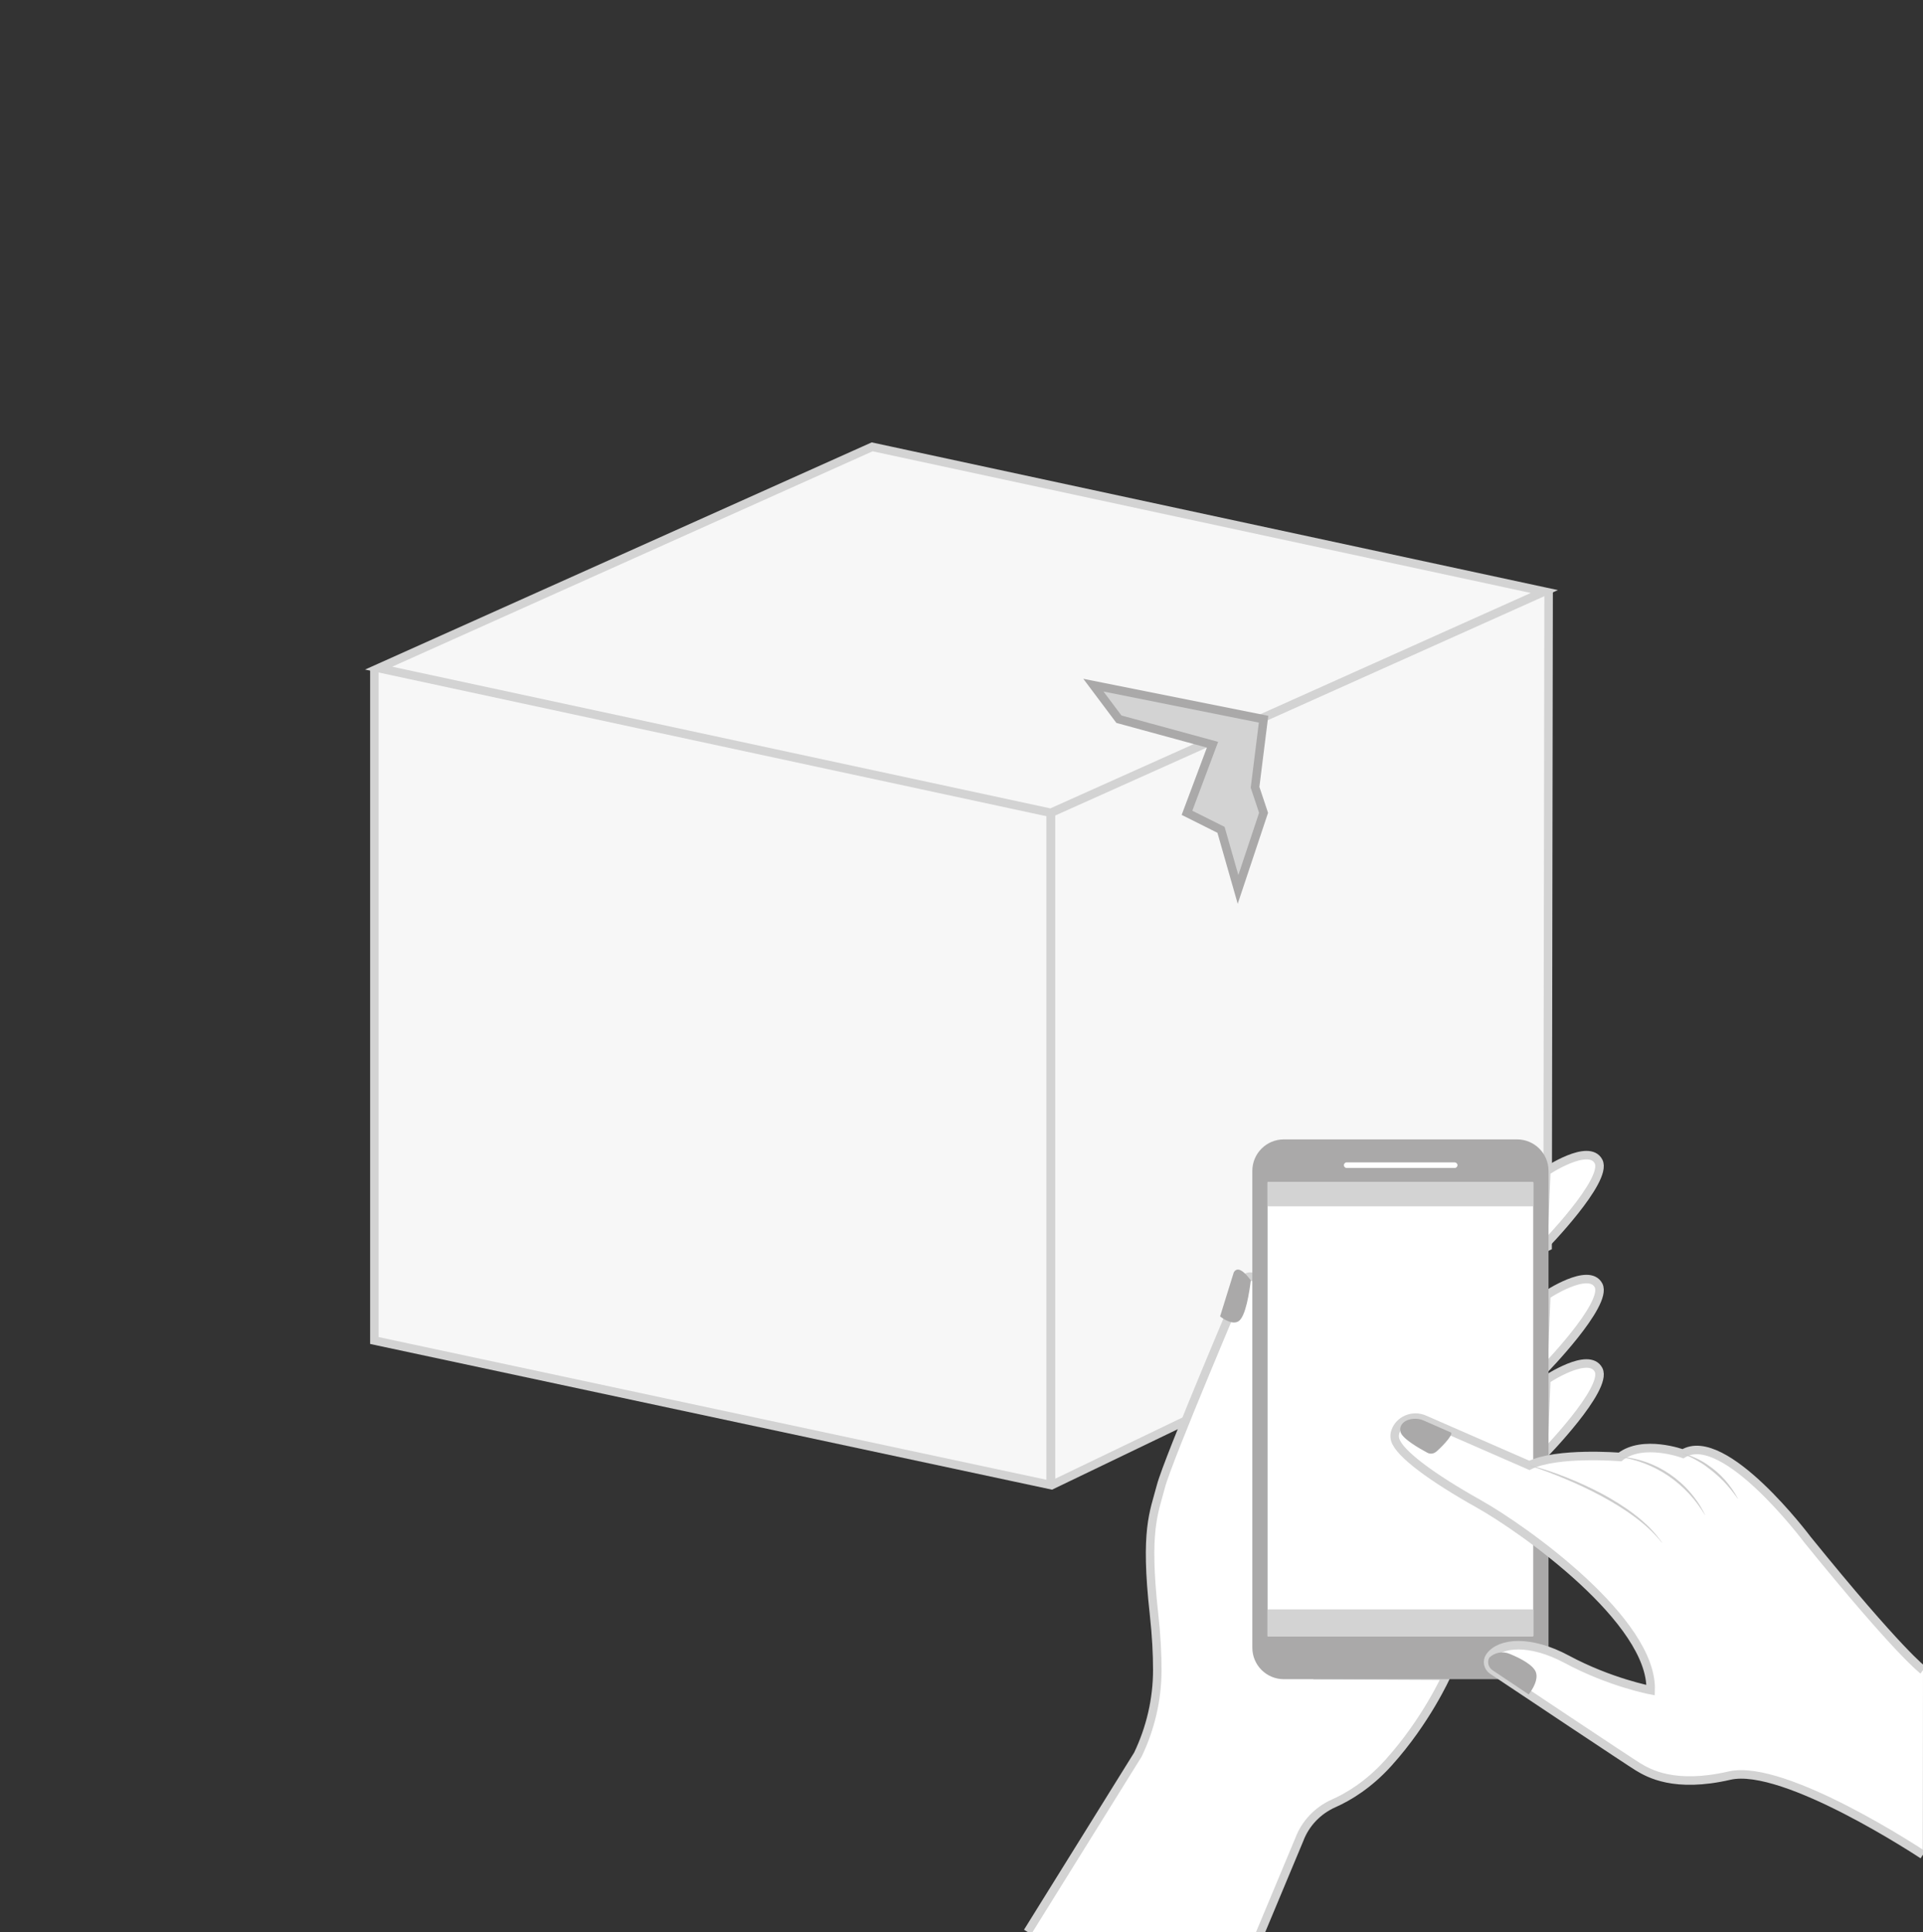 <?xml version="1.0" encoding="UTF-8"?>
<svg xmlns="http://www.w3.org/2000/svg" id="Layer_1" data-name="Layer 1" viewBox="0 0 226 227">
  <rect x="0" y="0" width="226" height="227" fill="#333333" stroke="none"/>
  <defs>
    <style>
      .cls-1, .cls-2, .cls-3, .cls-4 {
        stroke-miterlimit: 10;
      }

      .cls-1, .cls-2, .cls-4 {
        stroke: #d3d3d3;
      }

      .cls-1, .cls-5 {
        fill: #fff;
      }

      .cls-2 {
        fill: #f7f7f7;
      }

      .cls-2, .cls-3 {
        fill-rule: evenodd;
      }

      .cls-3 {
        stroke: #aaa9a9;
      }

      .cls-3, .cls-6 {
        fill: #d3d3d3;
      }

      .cls-6, .cls-7, .cls-8, .cls-5 {
        stroke-width: 0px;
      }

      .cls-7 {
        fill: #ccc;
      }

      .cls-8 {
        fill: #aaa9a9;
      }

      .cls-4 {
        fill: none;
      }
    </style>
  </defs>
  <polyline class="cls-2" points="44 78.5 44 157.5 123.58 174.5 181.88 146.46 182 69.5"></polyline>
  <line class="cls-4" x1="123.5" y1="95.5" x2="123.5" y2="174.5"></line>
  <g>
    <path class="cls-5" d="M193.48,173.76s-.2,1.81-1.72,1.94c1.52.13,1.72,1.94,1.72,1.94,0,0,.2-1.81,1.72-1.94-1.52-.13-1.72-1.94-1.72-1.94Z"></path>
    <path class="cls-5" d="M139.31,167.44s-.06.54-.51.57c.45.04.51.57.51.57,0,0,.06-.54.51-.57-.45-.04-.51-.57-.51-.57Z"></path>
  </g>
  <path class="cls-1" d="M115.79,242.5h25.89l11.02-26.37c.71-1.89,2.17-3.42,4.04-4.25,1.76-.78,4.13-2.21,6.42-4.75,4.47-4.94,6.83-10.24,6.83-10.24l-15.05-.07s1.35-8.3-6.13-19.32c-.8-1.18-1.16-2.6-1.04-4.01l.71-8.04s5.08-5.6,1.96-12.55c0,0-2.98-4.07-4.17-2.58,0,0-9.01,21.14-9.83,24.29-.82,3.14-1.91,5.12-.82,15,.29,2.62.39,4.8.39,6.59,0,3.44-.79,6.84-2.28,9.95l-12.96,20.84"></path>
  <g>
    <path class="cls-1" d="M181.74,137.61s4.99-3.34,6.13-1.14c1.14,2.2-6.49,9.99-6.49,9.99l.35-8.85Z"></path>
    <path class="cls-1" d="M181.74,152.17s4.99-3.34,6.13-1.14c1.14,2.2-6.49,9.99-6.49,9.99l.35-8.85Z"></path>
    <path class="cls-1" d="M181.74,162.09s4.99-3.34,6.13-1.14c1.14,2.2-6.49,9.99-6.49,9.99l.35-8.85Z"></path>
  </g>
  <path class="cls-8" d="M178.29,133.87h-27.41c-2.04,0-3.7,1.65-3.7,3.7v56.02c0,2.06,1.67,3.7,3.7,3.7h27.41c2.04,0,3.7-1.65,3.7-3.7v-56.02c0-2.06-1.67-3.7-3.7-3.7Z"></path>
  <rect class="cls-5" x="148.97" y="138.9" width="31.22" height="53.34"></rect>
  <path class="cls-5" d="M170.96,137.23h-12.69c-.18,0-.33-.15-.33-.33h0c0-.18.15-.33.33-.33h12.69c.18,0,.33.15.33.33h0c0,.18-.15.33-.33.33Z"></path>
  <rect class="cls-6" x="148.97" y="189.09" width="31.22" height="3.15"></rect>
  <rect class="cls-6" x="148.97" y="138.9" width="31.22" height="2.83"></rect>
  <path class="cls-1" d="M226,196.22s-2.76-1.98-13.6-15.35c0,0-9.76-13.04-14.61-10.07,0,0-4.7-1.73-7.4.38,0,0-7.39-.61-10.65.99l-12.36-5.4c-1.22-.53-2.68-.04-3.27,1.15-.19.38-.27.81-.14,1.25.5,1.63,4.36,4.46,9.8,7.51,5.44,3.05,20.47,13.79,20.22,21.9,0,0-4.78-.9-9.86-3.63-4.26-2.28-7.81-2.01-9.03-.33-.38.52-.24,1.26.3,1.62,3.22,2.15,16.01,10.68,17.11,11.35,1.26.76,4.29,2.52,10.75,1.03,6.46-1.5,22.73,9.3,22.73,9.3"></path>
  <path class="cls-7" d="M179.78,172.16c1.47.38,2.92.86,4.33,1.43,1.4.55,2.82,1.21,4.15,1.91,1.23.65,2.76,1.6,3.86,2.46,1.48,1.14,2.35,2.09,3.2,3.26l-.02.02c-.93-1.19-2.08-2.2-3.3-3.1-.85-.64-2.4-1.63-3.86-2.4-1.34-.72-2.71-1.36-4.11-1.95-1.31-.56-2.93-1.17-4.26-1.59v-.03Z"></path>
  <path class="cls-7" d="M190.33,171.18c1.06.02,2.11.25,3.11.6,1.87.65,3.74,1.87,5.21,3.57.63.76,1.05,1.28,1.74,2.64h-.02c-.54-.88-1.16-1.73-1.87-2.5-1.49-1.59-3.18-2.74-5.13-3.51-.92-.36-2.05-.68-3.03-.77v-.03Z"></path>
  <path class="cls-7" d="M197.7,170.77c1.02.2,2.27.82,2.96,1.32,1.56,1.04,2.72,2.38,3.6,4h-.02c-1.22-1.67-2.05-2.56-3.72-3.8-.55-.42-1.82-1.16-2.83-1.5v-.02Z"></path>
  <path class="cls-8" d="M180.53,196.55c-.24-.88-1.8-1.7-3.12-2.24-.83-.34-1.77-.15-2.39.46-.26.51-.1,1.15.39,1.47.86.58,2.42,1.62,4.25,2.84.56-.74,1.09-1.72.87-2.53Z"></path>
  <path class="cls-8" d="M168.72,170.62c.41-.31,2.12-2,1.81-2.31h0l-3.19-1.4c-.63-.28-1.33-.28-1.94-.05h0s0,0,0,0c-.02,0-.06.02-.11.05-.27.13-.9.54-.69,1.34.21.8,2.28,1.97,3.16,2.44.31.16.68.13.96-.08Z"></path>
  <path class="cls-8" d="M145.55,155.24c.85-.52,1.29-3.48,1.45-4.81-.68-.92-1.53-1.74-2-.94,0,0-.68,2.16-1.61,5.18.64.48,1.53.96,2.16.57Z"></path>
  <line class="cls-4" x1="123.5" y1="95.5" x2="123.5" y2="174.5"></line>
  <polygon class="cls-2" points="44.5 78.5 102.5 52.5 181.5 69.5 123.5 95.5 44.5 78.5"></polygon>
  <polygon class="cls-3" points="128.5 80.5 131.5 84.5 142.5 87.5 139.5 95.5 143.5 97.5 145.5 104.5 148.5 95.5 147.5 92.5 148.5 84.5 128.5 80.5"></polygon>
</svg>
